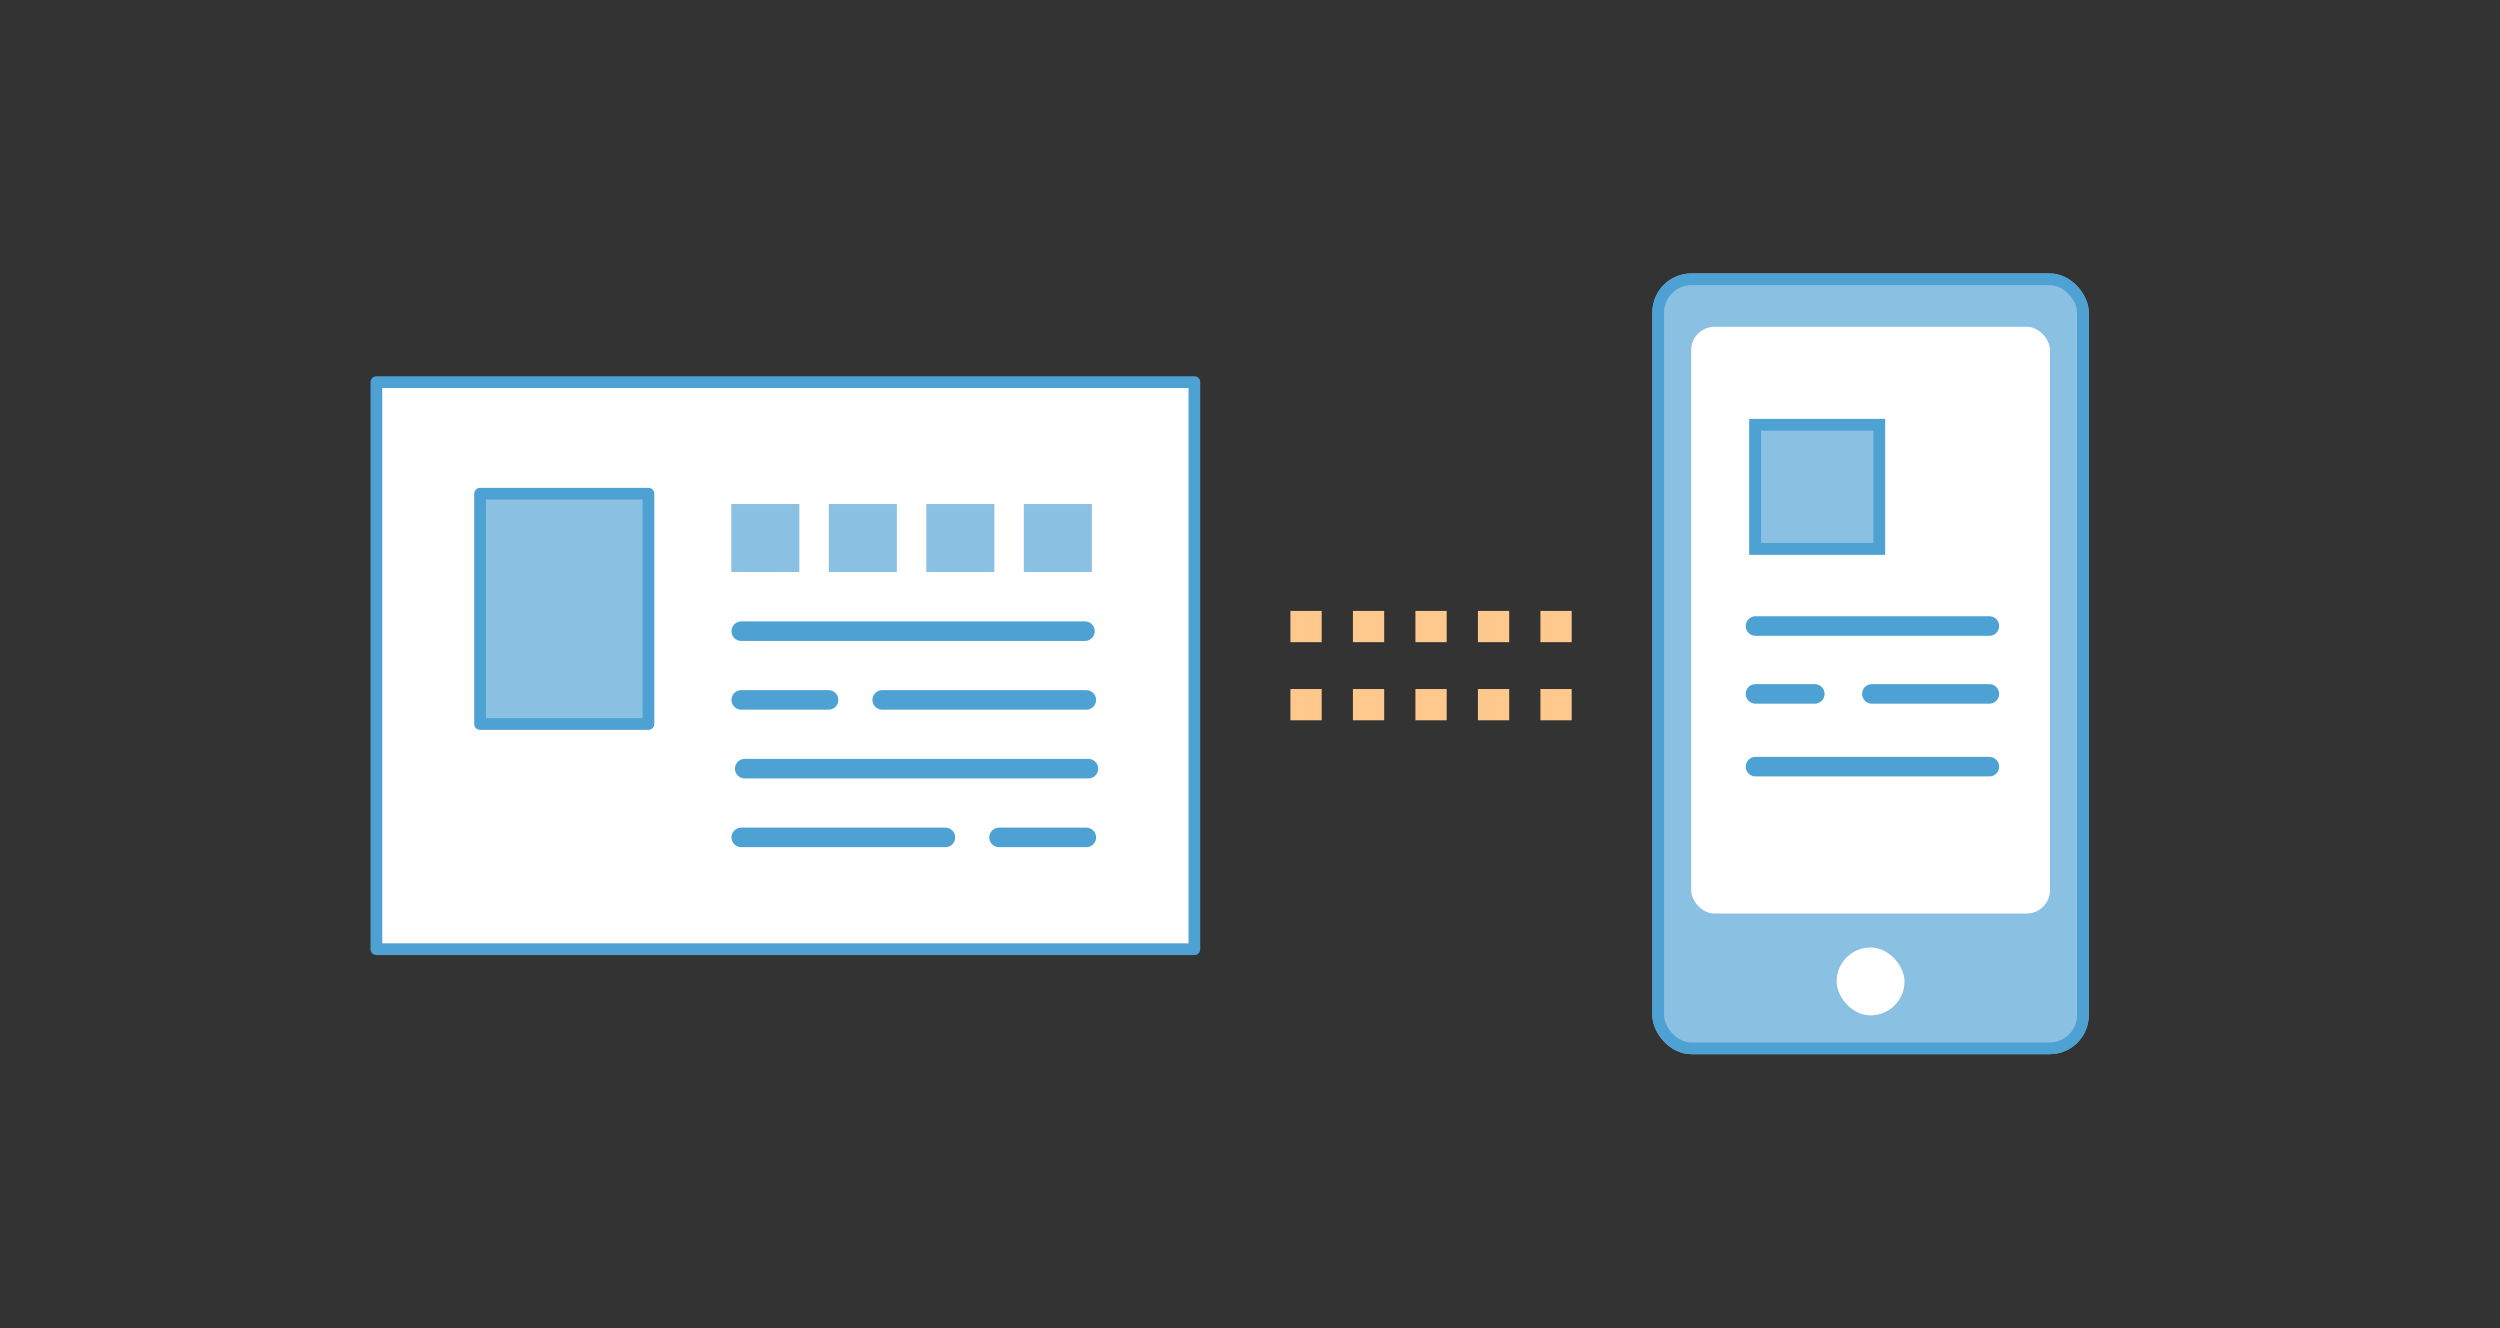 <svg xmlns="http://www.w3.org/2000/svg" width="640" height="340" viewBox="0 0 640 340">
  <rect x="0" y="0" width="640" height="340" fill="#333333" stroke="none"/>
  <g id="グループ_2290" data-name="グループ 2290" transform="translate(-1132 6339)">
    <rect id="長方形_487" data-name="長方形 487" width="640" height="340" transform="translate(1132 -6339)" fill="#fff" opacity="0"/>
    <g id="グループ_2287" data-name="グループ 2287" transform="translate(-105.582 -40.521)">
      <rect id="長方形_543" data-name="長方形 543" width="209.406" height="145.177" transform="translate(1333.937 -6200.656)" stroke-width="3" stroke="#4ea1d3" stroke-linecap="round" stroke-linejoin="round" fill="#fff"/>
      <g id="グループ_939" data-name="グループ 939" transform="translate(1360.476 -6172.091)">
        <rect id="長方形_608" data-name="長方形 608" width="43.113" height="58.95" fill="#8ac0e1" stroke="#4ea1d3" stroke-linecap="round" stroke-linejoin="round" stroke-width="3"/>
        <rect id="長方形_609" data-name="長方形 609" width="17.413" height="17.413" transform="translate(64.326 2.64)" fill="#8ac0e1"/>
        <rect id="長方形_610" data-name="長方形 610" width="17.413" height="17.413" transform="translate(89.285 2.64)" fill="#8ac0e1"/>
        <rect id="長方形_611" data-name="長方形 611" width="17.413" height="17.413" transform="translate(114.243 2.64)" fill="#8ac0e1"/>
        <rect id="長方形_612" data-name="長方形 612" width="17.413" height="17.413" transform="translate(139.202 2.64)" fill="#8ac0e1"/>
        <line id="線_400" data-name="線 400" x2="87.986" transform="translate(66.869 35.194)" fill="none" stroke="#4ea1d3" stroke-linecap="round" stroke-linejoin="round" stroke-width="5"/>
        <line id="線_401" data-name="線 401" x2="22.348" transform="translate(66.869 52.791)" fill="none" stroke="#4ea1d3" stroke-linecap="round" stroke-linejoin="round" stroke-width="5"/>
        <line id="線_711" data-name="線 711" x1="22.348" transform="translate(132.859 87.986)" fill="none" stroke="#4ea1d3" stroke-linecap="round" stroke-linejoin="round" stroke-width="5"/>
        <line id="線_710" data-name="線 710" x2="52.264" transform="translate(102.943 52.791)" fill="none" stroke="#4ea1d3" stroke-linecap="round" stroke-linejoin="round" stroke-width="5"/>
        <line id="線_712" data-name="線 712" x1="52.264" transform="translate(66.869 87.986)" fill="none" stroke="#4ea1d3" stroke-linecap="round" stroke-linejoin="round" stroke-width="5"/>
        <line id="線_402" data-name="線 402" x2="87.986" transform="translate(67.749 70.389)" fill="none" stroke="#4ea1d3" stroke-linecap="round" stroke-linejoin="round" stroke-width="5"/>
      </g>
    </g>
    <g id="グループ_2289" data-name="グループ 2289" transform="translate(2 -35)">
      <g id="グループ_2288" data-name="グループ 2288" transform="translate(1553 -6234)">
        <g id="長方形_1441" data-name="長方形 1441" transform="translate(0 0)" fill="#8ac0e1" stroke="#4ea1d3" stroke-width="3">
          <rect width="111.728" height="199.87" rx="10" stroke="none"/>
          <rect x="1.5" y="1.5" width="108.728" height="196.87" rx="8.5" fill="none"/>
        </g>
        <rect id="長方形_1442" data-name="長方形 1442" width="91.866" height="150.213" rx="6" transform="translate(9.931 13.656)" fill="#fff"/>
        <rect id="長方形_1443" data-name="長方形 1443" width="17.38" height="17.38" rx="8.69" transform="translate(47.174 172.558)" fill="#fff"/>
      </g>
      <g id="長方形_1444" data-name="長方形 1444" transform="translate(1577.828 -6196.757)" fill="#8ac0e1" stroke="#4ea1d3" stroke-width="3">
        <rect width="34.76" height="34.76" stroke="none"/>
        <rect x="1.5" y="1.5" width="31.76" height="31.76" fill="none"/>
      </g>
      <line id="線_1127" data-name="線 1127" x2="59.871" transform="translate(1579.408 -6143.74)" fill="none" stroke="#4ea1d3" stroke-linecap="round" stroke-linejoin="round" stroke-width="5"/>
      <line id="線_1128" data-name="線 1128" x2="59.871" transform="translate(1579.408 -6107.739)" fill="none" stroke="#4ea1d3" stroke-linecap="round" stroke-linejoin="round" stroke-width="5"/>
      <line id="線_1129" data-name="線 1129" x2="15.18" transform="translate(1579.408 -6126.36)" fill="none" stroke="#4ea1d3" stroke-linecap="round" stroke-linejoin="round" stroke-width="5"/>
      <line id="線_1130" data-name="線 1130" x2="30.077" transform="translate(1609.202 -6126.36)" fill="none" stroke="#4ea1d3" stroke-linecap="round" stroke-linejoin="round" stroke-width="5"/>
    </g>
    <path id="パス_9059" data-name="パス 9059" d="M1464.35-6179.606h73.821" transform="translate(-2 1)" fill="none" stroke="#ffc98d" stroke-width="8" stroke-dasharray="8"/>
    <path id="パス_9060" data-name="パス 9060" d="M1464.35-6179.606h73.821" transform="translate(-2 21)" fill="none" stroke="#ffc98d" stroke-width="8" stroke-dasharray="8"/>
  </g>
</svg>
